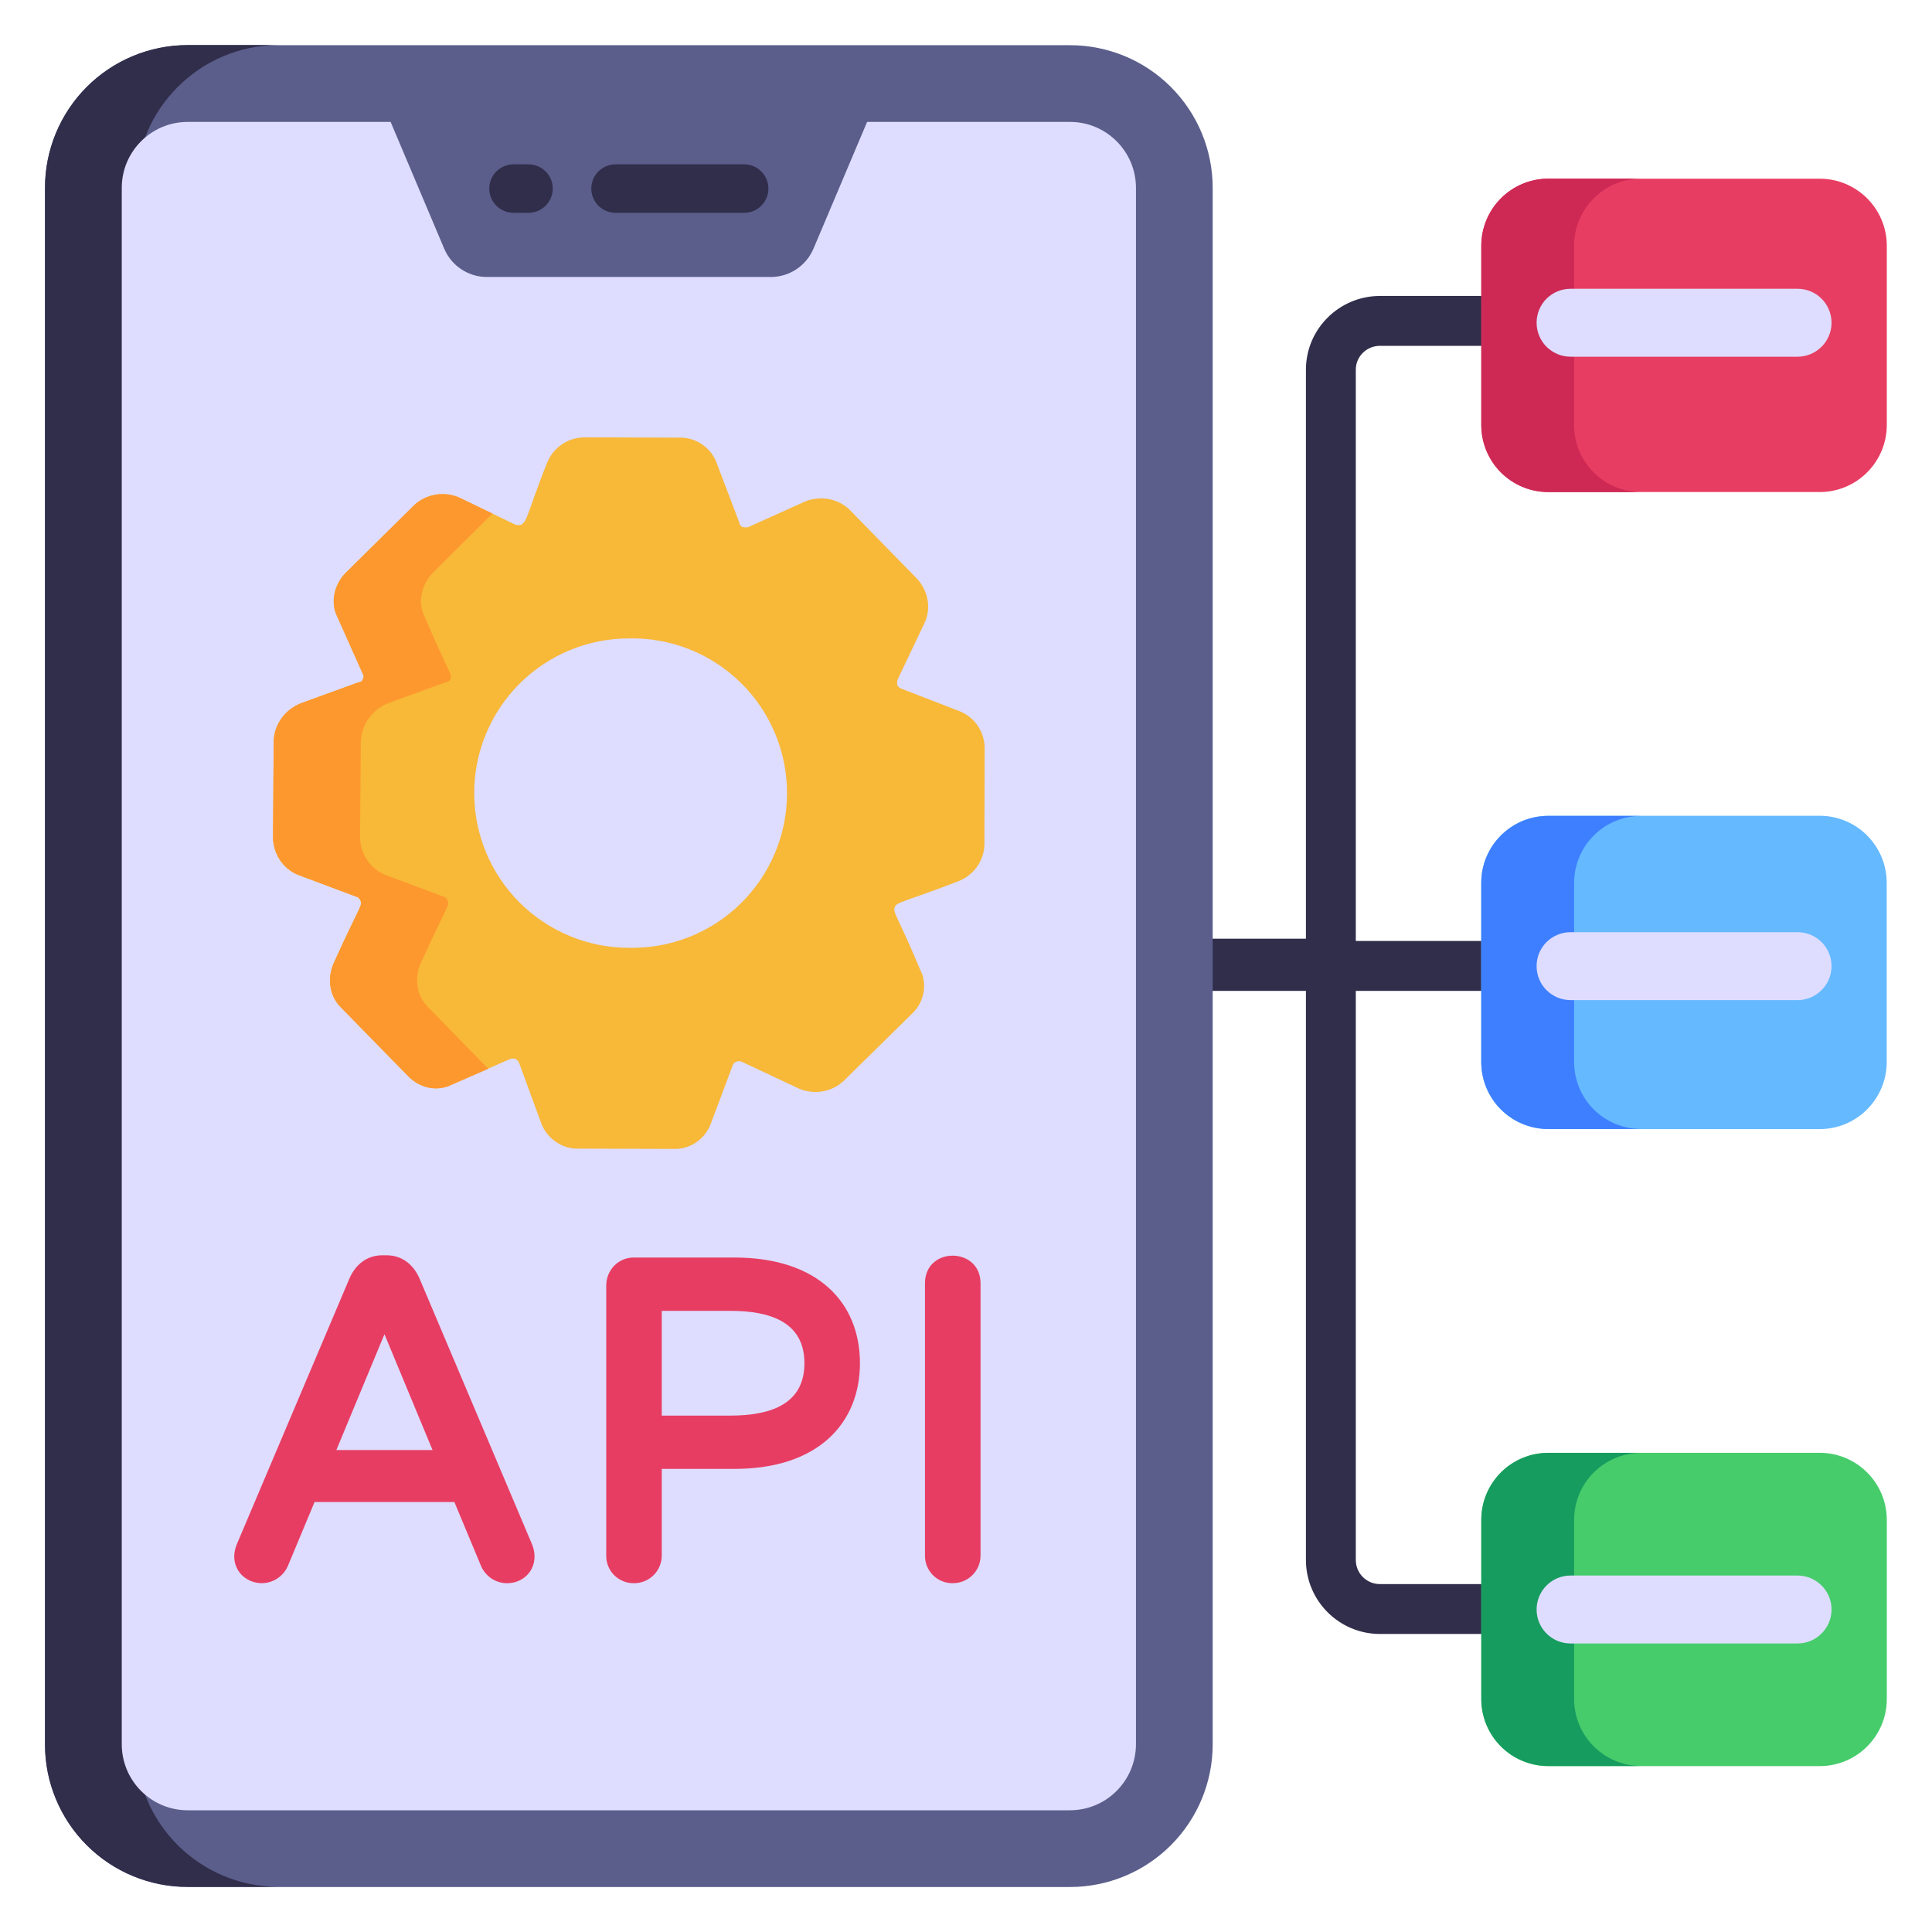 <svg width="38" height="38" viewBox="0 0 38 38" fill="none" xmlns="http://www.w3.org/2000/svg">
<path d="M26.667 7.27V18.508H30.252V19.489H26.667V30.682C26.667 30.946 26.878 31.157 27.142 31.157H30.961V32.138H27.142C26.342 32.138 25.686 31.489 25.686 30.682V19.489H21.082V18.463H25.686V7.27C25.686 6.47 26.342 5.821 27.142 5.821H30.961V6.802H27.142C26.878 6.802 26.667 7.014 26.667 7.27Z" fill="#312E4B"/>
<path d="M21.046 37.115H3.691C2.947 37.115 2.233 36.819 1.707 36.293C1.181 35.767 0.885 35.053 0.885 34.309V3.695C0.885 2.95 1.181 2.237 1.707 1.711C2.233 1.184 2.947 0.889 3.691 0.889H21.046C21.79 0.889 22.504 1.184 23.03 1.711C23.556 2.237 23.852 2.95 23.852 3.695V34.309C23.852 35.053 23.556 35.767 23.03 36.293C22.504 36.819 21.79 37.115 21.046 37.115Z" fill="#5B5E8B"/>
<path d="M5.481 37.112H3.692C3.324 37.113 2.959 37.041 2.618 36.901C2.278 36.761 1.968 36.555 1.708 36.295C1.447 36.035 1.24 35.726 1.099 35.385C0.957 35.045 0.885 34.681 0.885 34.312V3.693C0.885 2.949 1.181 2.235 1.707 1.708C2.234 1.182 2.948 0.886 3.692 0.886H5.481C3.934 0.886 2.673 2.146 2.673 3.693V34.312C2.673 35.859 3.934 37.112 5.481 37.112Z" fill="#312E4B"/>
<path d="M3.691 35.606C3.347 35.606 3.018 35.469 2.775 35.226C2.532 34.983 2.395 34.653 2.395 34.309V3.695C2.395 2.98 2.976 2.398 3.691 2.398H21.047C21.761 2.398 22.343 2.98 22.343 3.695V34.309C22.342 34.653 22.205 34.983 21.962 35.225C21.72 35.469 21.39 35.605 21.047 35.606H3.691Z" fill="#DEDDFF"/>
<path d="M18.887 13.994L17.739 13.549C17.678 13.525 17.666 13.501 17.654 13.489C17.642 13.45 17.642 13.408 17.654 13.368L18.183 12.257C18.321 11.962 18.256 11.626 18.039 11.385L16.711 10.027C16.482 9.804 16.151 9.749 15.85 9.857L14.714 10.369C14.683 10.375 14.65 10.375 14.618 10.369C14.594 10.369 14.546 10.333 14.546 10.291L14.107 9.136C14.058 8.985 13.963 8.854 13.836 8.759C13.709 8.664 13.556 8.611 13.398 8.608L11.503 8.602C11.179 8.602 10.89 8.793 10.764 9.094C10.312 10.222 10.376 10.368 10.139 10.321L9.026 9.785C8.882 9.722 8.724 9.703 8.569 9.728C8.414 9.754 8.27 9.824 8.154 9.93L6.802 11.265C6.573 11.493 6.496 11.848 6.634 12.125L7.139 13.254C7.149 13.27 7.153 13.288 7.153 13.306C7.153 13.324 7.149 13.341 7.139 13.357C7.139 13.381 7.102 13.417 7.043 13.423L5.906 13.838C5.759 13.898 5.632 13.997 5.54 14.126C5.447 14.255 5.393 14.407 5.383 14.565L5.371 16.465C5.371 16.79 5.564 17.085 5.852 17.205L7.019 17.638C7.067 17.65 7.079 17.698 7.09 17.709C7.126 17.832 7.097 17.765 6.562 18.948C6.435 19.237 6.478 19.586 6.7 19.808L8.034 21.173C8.263 21.402 8.593 21.479 8.895 21.329L10.031 20.83C10.067 20.812 10.114 20.824 10.127 20.824C10.146 20.831 10.164 20.843 10.178 20.857C10.193 20.872 10.204 20.889 10.211 20.909L10.637 22.069C10.734 22.369 11.034 22.592 11.347 22.592L13.241 22.598C13.566 22.61 13.854 22.417 13.975 22.117L14.413 20.95C14.425 20.909 14.468 20.885 14.48 20.885C14.498 20.866 14.552 20.866 14.594 20.885L15.718 21.413C16.007 21.534 16.343 21.485 16.584 21.27L17.942 19.934C18.171 19.724 18.25 19.357 18.099 19.074C17.669 18.042 17.552 17.943 17.6 17.848C17.6 17.748 17.865 17.715 18.838 17.337C19.145 17.223 19.35 16.94 19.362 16.622L19.367 14.722C19.367 14.409 19.188 14.121 18.887 13.994ZM12.37 18.642C11.563 18.642 10.789 18.321 10.218 17.75C9.648 17.18 9.327 16.406 9.327 15.599C9.327 14.792 9.648 14.019 10.218 13.448C10.789 12.878 11.563 12.557 12.37 12.557C12.775 12.548 13.178 12.62 13.555 12.769C13.932 12.918 14.275 13.14 14.565 13.424C14.855 13.707 15.085 14.046 15.242 14.419C15.399 14.793 15.48 15.194 15.48 15.599C15.48 16.005 15.399 16.406 15.242 16.779C15.085 17.153 14.855 17.491 14.565 17.775C14.275 18.058 13.932 18.281 13.555 18.43C13.178 18.579 12.775 18.651 12.37 18.642Z" fill="#F8B838"/>
<path d="M4.867 30.877C4.757 30.763 4.725 30.609 4.802 30.424L7.016 25.198C7.111 24.983 7.283 24.842 7.519 24.842H7.606C7.843 24.842 8.014 24.983 8.11 25.198L10.323 30.424C10.455 30.743 10.248 30.989 9.976 30.989C9.897 30.989 9.82 30.966 9.754 30.923C9.687 30.88 9.635 30.818 9.603 30.746L9.038 29.392H6.087L5.522 30.746C5.496 30.806 5.455 30.859 5.404 30.9C5.353 30.941 5.293 30.969 5.228 30.982C5.164 30.995 5.098 30.992 5.035 30.974C4.972 30.955 4.914 30.922 4.867 30.877ZM6.391 28.671H8.735L7.563 25.849L6.391 28.671Z" fill="#E83D62"/>
<path d="M9.975 31.14C9.867 31.14 9.762 31.109 9.671 31.05C9.581 30.991 9.509 30.907 9.465 30.809L8.937 29.543H6.187L5.661 30.804C5.624 30.887 5.568 30.959 5.498 31.016C5.427 31.073 5.344 31.111 5.255 31.129C5.166 31.146 5.075 31.142 4.988 31.116C4.901 31.09 4.822 31.044 4.757 30.981C4.611 30.829 4.558 30.613 4.661 30.366L6.876 25.139C6.993 24.875 7.214 24.69 7.518 24.69H7.605C7.905 24.69 8.128 24.87 8.247 25.136L10.461 30.366C10.636 30.788 10.35 31.14 9.975 31.14ZM5.985 29.24H9.138L9.742 30.687C9.87 30.967 10.332 30.842 10.183 30.481L7.97 25.257C7.9 25.099 7.781 24.993 7.606 24.993H7.519C7.343 24.993 7.224 25.099 7.153 25.259L4.941 30.484C4.895 30.592 4.895 30.689 4.975 30.772C5.082 30.884 5.301 30.863 5.385 30.684L5.985 29.24ZM8.96 28.822H6.163L7.562 25.456L8.96 28.822ZM6.616 28.52H8.507L7.562 26.242L6.616 28.52ZM12.076 30.598V25.285C12.076 25.068 12.242 24.885 12.467 24.885H14.446C15.79 24.885 16.765 25.518 16.765 26.813C16.765 27.881 16.043 28.74 14.446 28.74H12.867V30.598C12.867 30.65 12.856 30.702 12.836 30.75C12.816 30.798 12.786 30.841 12.749 30.878C12.711 30.914 12.667 30.942 12.619 30.962C12.57 30.981 12.519 30.99 12.467 30.988C12.415 30.989 12.364 30.98 12.316 30.96C12.269 30.941 12.225 30.912 12.189 30.876C12.153 30.84 12.124 30.796 12.105 30.748C12.085 30.701 12.075 30.65 12.076 30.598ZM14.368 27.994C15.258 27.994 15.975 27.697 15.975 26.813C15.975 25.93 15.259 25.632 14.368 25.632H12.867V27.994H14.368Z" fill="#E83D62"/>
<path d="M12.466 31.14C12.394 31.14 12.324 31.127 12.258 31.1C12.191 31.073 12.132 31.033 12.081 30.983C12.031 30.933 11.991 30.873 11.964 30.807C11.937 30.741 11.923 30.67 11.924 30.599V25.285C11.924 24.988 12.153 24.734 12.466 24.734H14.445C16.088 24.734 16.914 25.62 16.914 26.813C16.914 27.97 16.118 28.891 14.445 28.891H13.016V30.599C13.016 30.67 13.001 30.741 12.973 30.808C12.945 30.874 12.905 30.934 12.853 30.984C12.802 31.034 12.741 31.074 12.675 31.101C12.608 31.127 12.537 31.141 12.465 31.14H12.466ZM12.714 30.599V28.59H14.445C15.95 28.59 16.612 27.805 16.612 26.813C16.612 25.589 15.685 25.036 14.445 25.036H12.466C12.323 25.036 12.226 25.152 12.226 25.285V30.599C12.226 30.926 12.715 30.908 12.715 30.599H12.714ZM14.367 28.145H12.714V25.481H14.367C15.648 25.481 16.125 26.072 16.125 26.813C16.125 27.548 15.654 28.145 14.367 28.145ZM13.016 27.843H14.367C15.168 27.843 15.822 27.611 15.822 26.813C15.822 26.01 15.162 25.783 14.367 25.783H13.016V27.843ZM18.343 30.599V25.241C18.343 25.024 18.509 24.841 18.734 24.841C18.953 24.841 19.133 25.018 19.133 25.241V30.599C19.133 30.65 19.122 30.702 19.102 30.75C19.082 30.797 19.053 30.841 19.015 30.877C18.978 30.913 18.934 30.942 18.886 30.961C18.838 30.98 18.786 30.99 18.734 30.989C18.683 30.989 18.632 30.98 18.584 30.961C18.536 30.941 18.493 30.913 18.456 30.876C18.42 30.84 18.391 30.797 18.372 30.749C18.352 30.701 18.343 30.65 18.343 30.599Z" fill="#E83D62"/>
<path d="M18.736 31.139C18.665 31.14 18.594 31.127 18.528 31.1C18.462 31.073 18.401 31.033 18.351 30.983C18.3 30.932 18.26 30.872 18.233 30.806C18.206 30.74 18.193 30.669 18.193 30.598V25.241C18.193 24.513 19.286 24.519 19.286 25.241V30.598C19.286 30.67 19.271 30.741 19.244 30.807C19.216 30.873 19.175 30.933 19.124 30.983C19.072 31.034 19.012 31.073 18.945 31.1C18.878 31.127 18.807 31.14 18.735 31.139H18.736ZM18.984 30.598V25.241C18.984 24.916 18.496 24.909 18.496 25.241V30.598C18.496 30.925 18.984 30.907 18.984 30.598Z" fill="#E83D62"/>
<path d="M15.161 5.448H9.577C9.21 5.448 8.88 5.229 8.737 4.891L7.637 2.289H17.101L16 4.891C15.857 5.228 15.527 5.448 15.161 5.448Z" fill="#5B5E8B"/>
<path d="M14.637 4.186H12.106C11.98 4.186 11.859 4.135 11.769 4.046C11.68 3.957 11.63 3.835 11.63 3.709C11.63 3.583 11.68 3.461 11.769 3.372C11.859 3.283 11.98 3.232 12.106 3.232H14.637C14.763 3.232 14.885 3.283 14.974 3.372C15.063 3.461 15.114 3.583 15.114 3.709C15.114 3.835 15.063 3.957 14.974 4.046C14.885 4.135 14.763 4.186 14.637 4.186ZM10.396 4.186H10.1C9.973 4.186 9.852 4.135 9.763 4.046C9.673 3.957 9.623 3.835 9.623 3.709C9.623 3.583 9.673 3.461 9.763 3.372C9.852 3.283 9.973 3.232 10.1 3.232H10.396C10.522 3.232 10.643 3.283 10.732 3.372C10.822 3.461 10.872 3.583 10.872 3.709C10.872 3.835 10.822 3.957 10.732 4.046C10.643 4.135 10.522 4.186 10.396 4.186Z" fill="#312E4B"/>
<path d="M35.791 9.677H30.456C30.282 9.677 30.11 9.643 29.95 9.577C29.79 9.51 29.644 9.413 29.522 9.291C29.399 9.168 29.302 9.022 29.235 8.862C29.169 8.702 29.135 8.53 29.135 8.357V4.835C29.135 4.106 29.726 3.515 30.456 3.515H35.791C36.52 3.515 37.111 4.106 37.111 4.835V8.357C37.111 9.086 36.52 9.678 35.791 9.678V9.677Z" fill="#E83D62"/>
<path d="M35.79 22.208H30.454C30.281 22.208 30.109 22.174 29.948 22.108C29.788 22.041 29.642 21.944 29.52 21.822C29.397 21.699 29.3 21.553 29.233 21.393C29.167 21.233 29.133 21.061 29.133 20.887V17.365C29.133 16.636 29.724 16.045 30.454 16.045H35.789C36.519 16.045 37.109 16.636 37.109 17.366V20.887C37.109 21.616 36.519 22.208 35.79 22.208Z" fill="#65B9FF"/>
<path d="M35.791 34.737H30.455C30.282 34.738 30.11 34.703 29.95 34.637C29.79 34.571 29.644 34.474 29.521 34.351C29.399 34.228 29.301 34.083 29.235 33.922C29.169 33.762 29.134 33.59 29.135 33.417V29.895C29.135 29.166 29.726 28.575 30.455 28.575H35.791C36.52 28.575 37.111 29.166 37.111 29.896V33.417C37.111 34.147 36.52 34.737 35.791 34.737Z" fill="#46CC6B"/>
<path d="M32.282 9.679H30.456C29.723 9.679 29.135 9.09 29.135 8.358V4.833C29.135 4.109 29.723 3.513 30.456 3.513H32.282C31.55 3.513 30.961 4.109 30.961 4.833V8.358C30.961 9.09 31.55 9.679 32.282 9.679Z" fill="#CE2955"/>
<path d="M32.282 22.206H30.455C29.723 22.206 29.135 21.618 29.135 20.886V17.369C29.135 16.637 29.723 16.048 30.455 16.048H32.282C31.55 16.048 30.961 16.637 30.961 17.369V20.886C30.961 21.618 31.55 22.206 32.282 22.206Z" fill="#3E7FFF"/>
<path d="M32.282 34.735H30.455C29.723 34.735 29.135 34.146 29.135 33.414V29.897C29.135 29.165 29.723 28.576 30.455 28.576H32.282C31.55 28.576 30.961 29.165 30.961 29.897V33.414C30.961 34.146 31.55 34.735 32.282 34.735Z" fill="#179C5F"/>
<path d="M35.356 32.325H30.891C30.713 32.325 30.544 32.255 30.418 32.129C30.293 32.004 30.223 31.834 30.223 31.657C30.223 31.48 30.293 31.31 30.418 31.185C30.544 31.059 30.713 30.989 30.891 30.989H35.356C35.533 30.989 35.703 31.059 35.828 31.185C35.954 31.31 36.024 31.48 36.024 31.657C36.024 31.834 35.954 32.004 35.828 32.129C35.703 32.255 35.533 32.325 35.356 32.325ZM35.356 19.671H30.891C30.803 19.671 30.716 19.653 30.635 19.62C30.554 19.586 30.48 19.537 30.418 19.475C30.356 19.413 30.307 19.339 30.273 19.258C30.24 19.177 30.223 19.09 30.223 19.003C30.223 18.915 30.24 18.828 30.273 18.747C30.307 18.666 30.356 18.592 30.418 18.53C30.48 18.468 30.554 18.419 30.635 18.386C30.716 18.352 30.803 18.335 30.891 18.335H35.356C35.533 18.335 35.703 18.405 35.828 18.53C35.954 18.656 36.024 18.826 36.024 19.003C36.024 19.18 35.954 19.35 35.828 19.475C35.703 19.6 35.533 19.671 35.356 19.671ZM35.356 7.016H30.891C30.713 7.016 30.544 6.945 30.418 6.82C30.293 6.695 30.223 6.525 30.223 6.348C30.223 6.17 30.293 6.001 30.418 5.875C30.544 5.75 30.713 5.68 30.891 5.68H35.356C35.533 5.68 35.703 5.75 35.828 5.875C35.954 6.001 36.024 6.17 36.024 6.348C36.024 6.525 35.954 6.695 35.828 6.82C35.703 6.945 35.533 7.016 35.356 7.016Z" fill="#DEDDFF"/>
<path d="M8.275 18.946C8.817 17.756 8.842 17.825 8.803 17.709C8.796 17.701 8.78 17.648 8.735 17.641L7.565 17.203C7.279 17.082 7.082 16.788 7.082 16.463L7.097 14.569C7.113 14.259 7.316 13.965 7.618 13.837L8.758 13.422C8.818 13.414 8.856 13.384 8.856 13.354C8.903 13.259 8.825 13.246 8.35 12.124C8.207 11.852 8.29 11.497 8.516 11.263L9.686 10.101L9.03 9.784C8.728 9.656 8.38 9.724 8.154 9.927L6.803 11.263C6.569 11.497 6.494 11.852 6.63 12.124L7.135 13.256C7.165 13.301 7.15 13.339 7.135 13.354C7.135 13.384 7.105 13.414 7.045 13.422L5.905 13.837C5.596 13.965 5.392 14.259 5.384 14.569L5.369 16.463C5.369 16.788 5.565 17.082 5.852 17.203L7.014 17.641C7.067 17.648 7.075 17.701 7.09 17.709C7.128 17.824 7.109 17.746 6.562 18.946C6.433 19.241 6.479 19.588 6.697 19.807L8.033 21.173C8.26 21.399 8.592 21.482 8.894 21.331L9.603 21.022L8.418 19.807C8.192 19.588 8.146 19.241 8.275 18.946Z" fill="#FD982E"/>
</svg>
